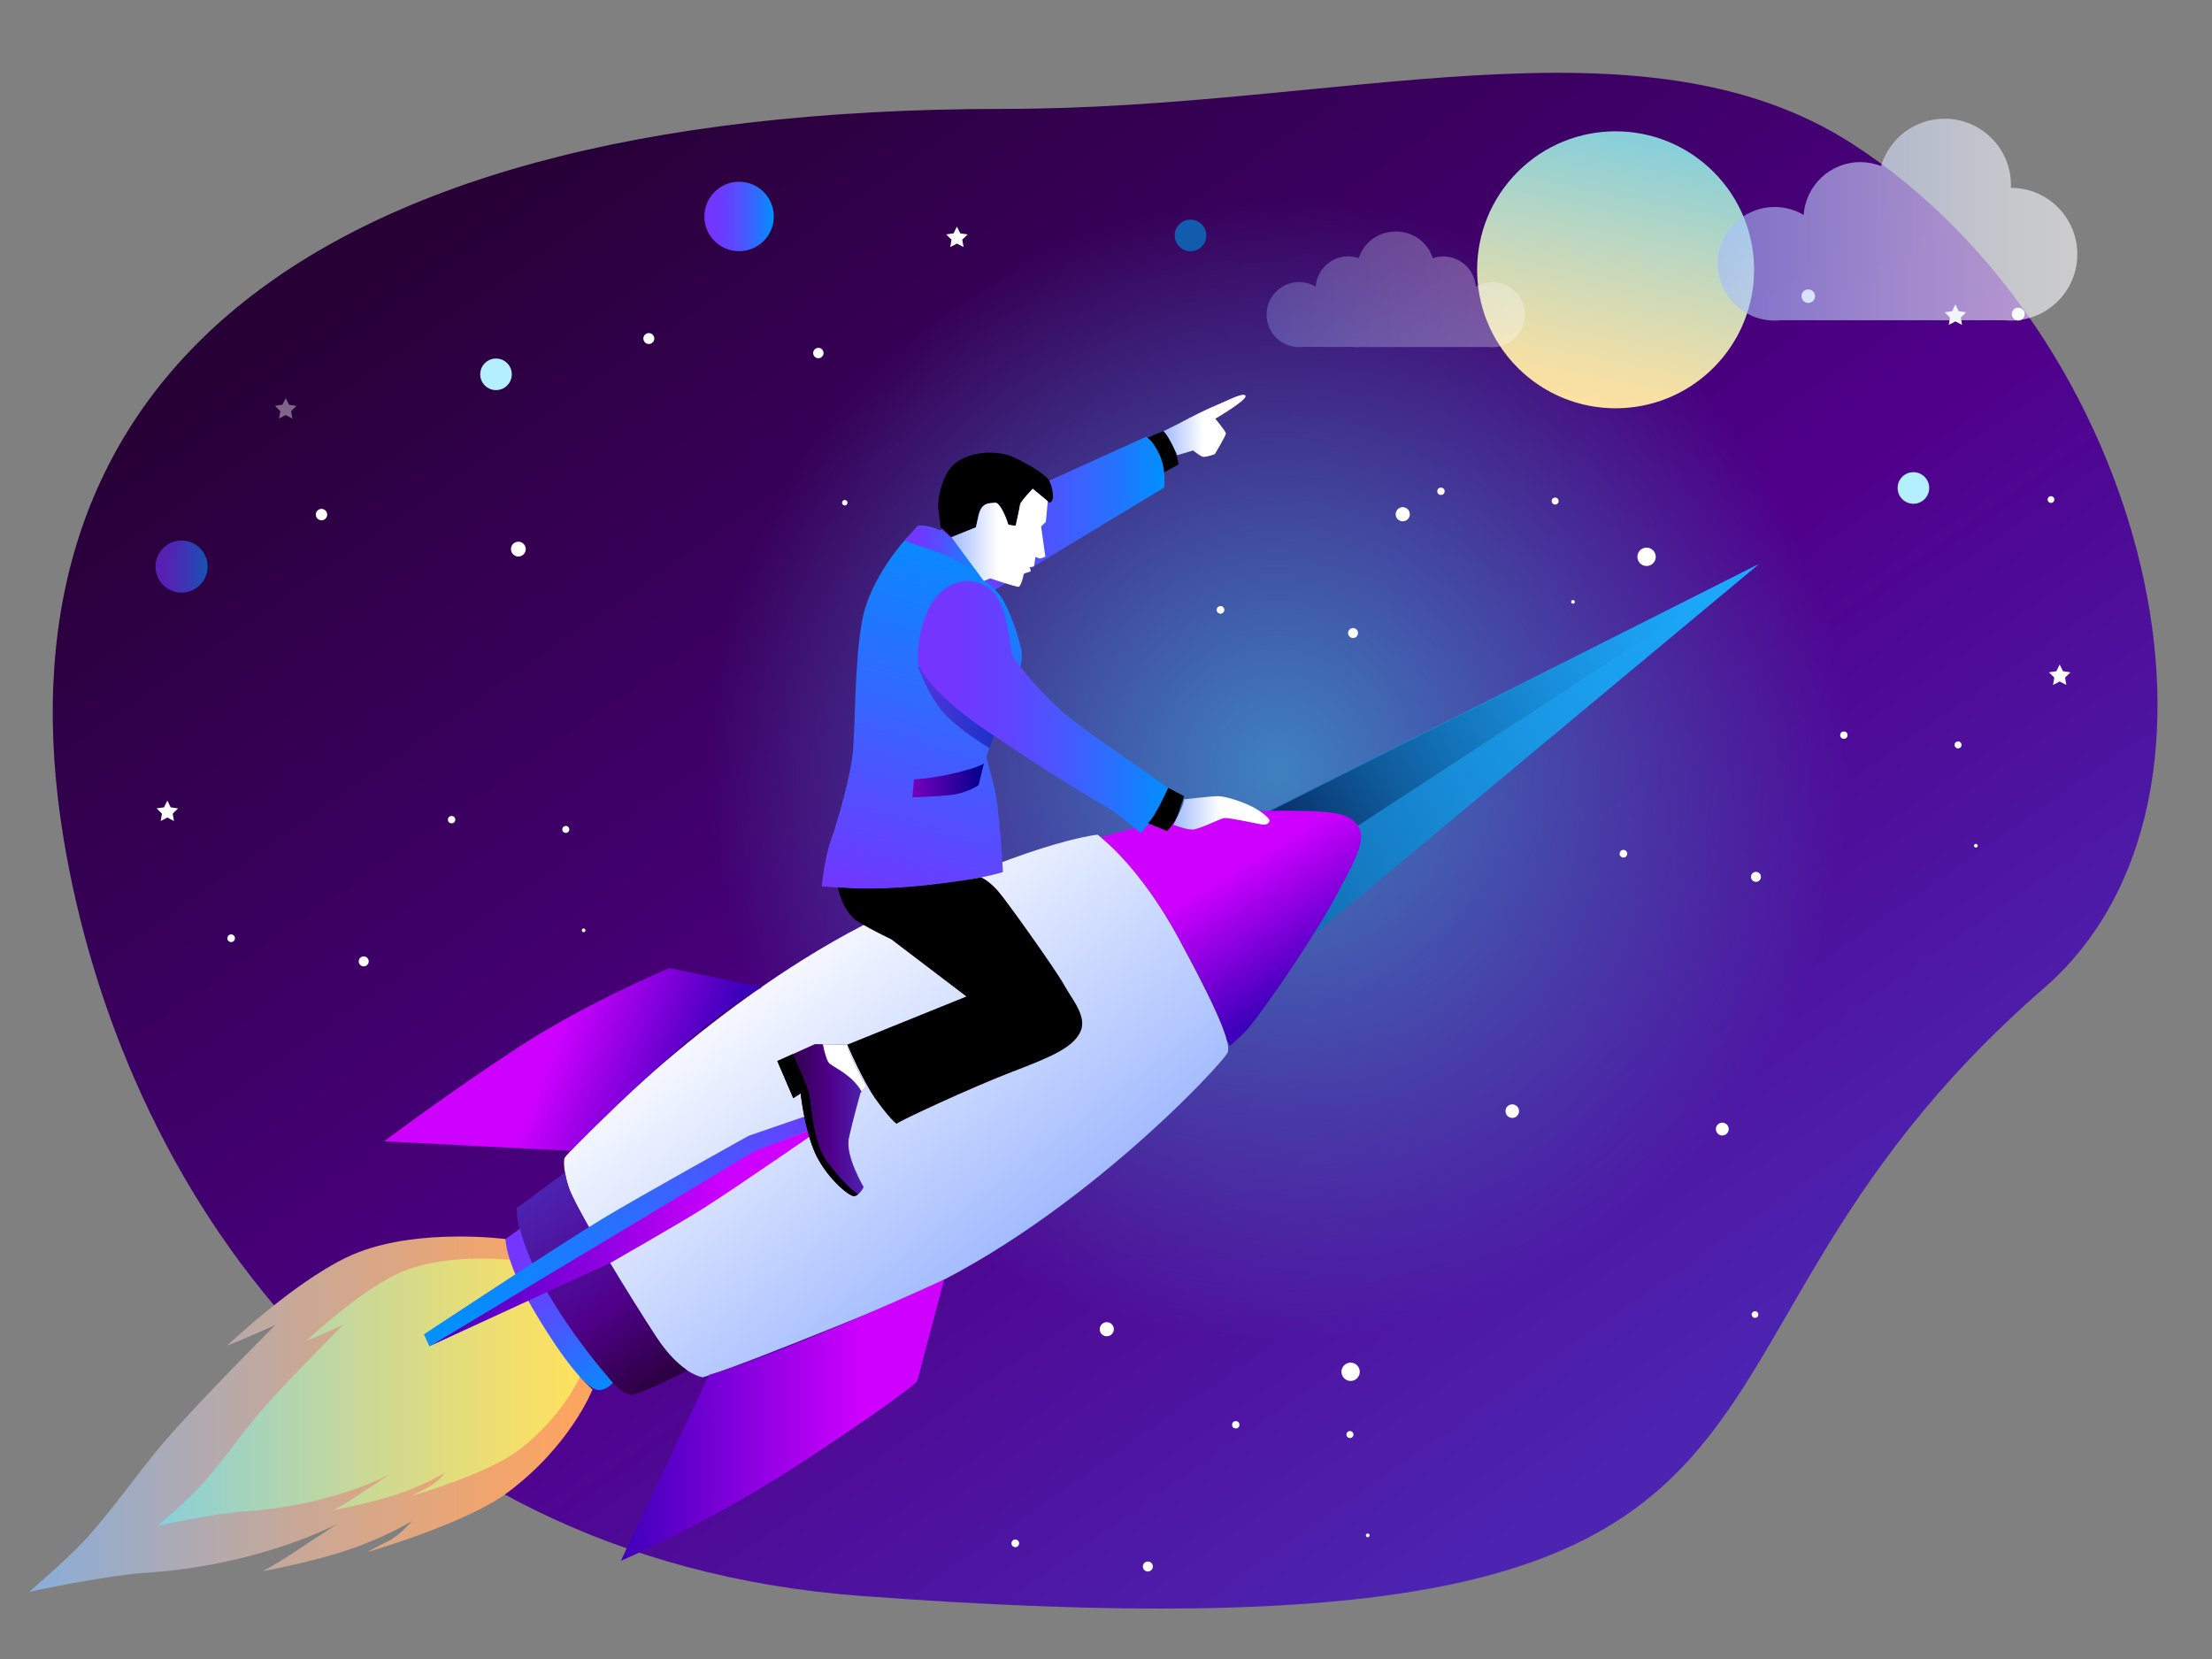 <svg xmlns="http://www.w3.org/2000/svg" enable-background="new 0 0 800 600" viewBox="0 0 800 600"><rect x="0" y="0" width="800" height="600" fill="#808080" stroke="none"/><linearGradient id="a" x1="232.849" x2="581.688" y1="31.091" y2="531.6" gradientUnits="userSpaceOnUse"><stop offset="0" stop-color="#270036" class="stopColor270036 svgShape"/><stop offset=".594" stop-color="#4f008b" class="stopColor4f008b svgShape"/><stop offset="1" stop-color="#4c24b1" class="stopColor4c24b1 svgShape"/></linearGradient><path fill="url(#a)" d="M739.37 357.24C578.59 497.1 694.22 605.68 311.47 577.2c-179.19-13.35-267.94-149.55-288.49-274C-2.5 148.91 94.99 39.38 363.38 39.38c121.07 0 230.3-36.53 306.56 12.65 106.3 68.58 148.53 236.41 69.43 305.21z"/><radialGradient id="b" cx="462.041" cy="278.36" r="206.646" gradientUnits="userSpaceOnUse"><stop offset="0" stop-color="#3e82bf" class="stopColor3e82bf svgShape"/><stop offset="1" stop-color="#3e82bf" stop-opacity="0" class="stopColor3e82bf svgShape"/></radialGradient><path fill="url(#b)" d="M255.39 71.71h413.29V485H255.39z"/><circle cx="692.01" cy="176.48" r="5.71" fill="#b3efff" class="colorb3efff svgShape"/><circle cx="179.39" cy="135.38" r="5.71" fill="#b3efff" class="colorb3efff svgShape"/><defs><filter id="c" width="100.17" height="100.16" x="534.23" y="47.5" filterUnits="userSpaceOnUse"><feFlood flood-color="#fff" flood-opacity="1" result="back"/><feBlend in="SourceGraphic" in2="back"/></filter></defs><mask id="d" width="100.17" height="100.16" x="534.23" y="47.5" maskUnits="userSpaceOnUse"><g filter="url(#c)" fill="#000000" class="color000 svgShape"><linearGradient id="e" x1="184.085" x2="267.354" y1="325.452" y2="381.143" gradientTransform="scale(-1 1) rotate(44.854 128.14 -754.315)" gradientUnits="userSpaceOnUse"><stop offset="0" stop-color="#4d4d4d" class="stopColor4d4d4d svgShape"/><stop offset=".293" stop-color="#898989" class="stopColor898989 svgShape"/><stop offset=".628" stop-color="#c8c8c8" class="stopColorc8c8c8 svgShape"/><stop offset=".873" stop-color="#f0f0f0" class="stopColorf0f0f0 svgShape"/><stop offset="1" stop-color="#ffffff" class="stopColorfff svgShape"/></linearGradient><path fill="url(#e)" d="M548.8 132.9c19.52 19.61 51.22 19.69 70.83.18s19.69-51.22.18-70.83-51.22-19.69-70.83-.18c-19.6 19.51-19.68 51.22-.18 70.83z" mask="url(#d)"/></g></mask><linearGradient id="f" x1="184.085" x2="267.354" y1="325.452" y2="381.143" gradientTransform="scale(-1 1) rotate(44.854 128.14 -754.315)" gradientUnits="userSpaceOnUse"><stop offset="0" stop-color="#88cfda" class="stopColor88cfda svgShape"/><stop offset=".008" stop-color="#89cfd9" class="stopColor89cfd9 svgShape"/><stop offset=".478" stop-color="#c8d9bb" class="stopColorc8d9bb svgShape"/><stop offset=".822" stop-color="#f0dfa7" class="stopColorf0dfa7 svgShape"/><stop offset="1" stop-color="#ffe1a0" class="stopColorffe1a0 svgShape"/></linearGradient><path fill="url(#f)" d="M548.8 132.9c19.52 19.61 51.22 19.69 70.83.18s19.69-51.22.18-70.83-51.22-19.69-70.83-.18c-19.6 19.51-19.68 51.22-.18 70.83z"/><linearGradient id="g" x1="254.745" x2="279.862" y1="78.292" y2="78.292" gradientUnits="userSpaceOnUse"><stop offset="0" stop-color="#7633ff" class="stopColor7633ff svgShape"/><stop offset=".159" stop-color="#7137ff" class="stopColor7137ff svgShape"/><stop offset=".353" stop-color="#6243ff" class="stopColor6243ff svgShape"/><stop offset=".568" stop-color="#4957ff" class="stopColor4957ff svgShape"/><stop offset=".794" stop-color="#2672ff" class="stopColor2672ff svgShape"/><stop offset="1" stop-color="#0090ff" class="stopColor0090ff svgShape"/></linearGradient><circle cx="267.3" cy="78.29" r="12.56" fill="url(#g)"/><linearGradient id="h" x1="56.239" x2="75.077" y1="204.906" y2="204.906" gradientUnits="userSpaceOnUse"><stop offset="0" stop-color="#7633ff" class="stopColor7633ff svgShape"/><stop offset=".159" stop-color="#7137ff" class="stopColor7137ff svgShape"/><stop offset=".353" stop-color="#6243ff" class="stopColor6243ff svgShape"/><stop offset=".568" stop-color="#4957ff" class="stopColor4957ff svgShape"/><stop offset=".794" stop-color="#2672ff" class="stopColor2672ff svgShape"/><stop offset="1" stop-color="#0090ff" class="stopColor0090ff svgShape"/></linearGradient><circle cx="65.66" cy="204.91" r="9.42" fill="url(#h)" opacity=".6"/><circle cx="430.56" cy="85.14" r="5.71" fill="#125cae" class="color125cae svgShape"/><path fill="#ffffff" d="m346.08 81.95 1.2 2.44 2.69.39-1.95 1.89.46 2.68-2.4-1.26-2.4 1.26.45-2.68-1.94-1.89 2.69-.39z" class="colorfff svgShape"/><path fill="#ffffff" d="m103.34 143.96 1.2 2.44 2.69.39-1.95 1.9.46 2.67-2.4-1.26-2.41 1.26.46-2.67-1.94-1.9 2.69-.39z" opacity=".4" class="colorfff svgShape"/><path fill="#ffffff" d="m60.52 289.54 1.2 2.44 2.69.39-1.94 1.9.45 2.67-2.4-1.26-2.4 1.26.46-2.67-1.95-1.9 2.69-.39zM744.91 240.32l1.2 2.44 2.69.39-1.94 1.9.45 2.67-2.4-1.26-2.4 1.26.46-2.67-1.95-1.9 2.69-.39zM707.19 110.1l1.2 2.44 2.69.39-1.94 1.9.46 2.67-2.41-1.26-2.4 1.26.46-2.67-1.95-1.9 2.69-.39z" class="colorfff svgShape"/><linearGradient id="i" x1="688.819" x2="309.556" y1="188.508" y2="417.79" gradientUnits="userSpaceOnUse"><stop offset="0" stop-color="#1dacff" class="stopColor1dacff svgShape"/><stop offset=".136" stop-color="#1ca9fb" class="stopColor1ca9fb svgShape"/><stop offset=".274" stop-color="#1b9fef" class="stopColor1b9fef svgShape"/><stop offset=".414" stop-color="#188eda" class="stopColor188eda svgShape"/><stop offset=".555" stop-color="#1476bd" class="stopColor1476bd svgShape"/><stop offset=".696" stop-color="#0f5898" class="stopColor0f5898 svgShape"/><stop offset=".839" stop-color="#08326b" class="stopColor08326b svgShape"/><stop offset=".979" stop-color="#010737" class="stopColor010737 svgShape"/><stop offset="1" stop-color="#00002e" class="stopColor00002e svgShape"/></linearGradient><path fill="url(#i)" d="m312.44 366.97 323.68-162.94-286.5 238.61"/><linearGradient id="j" x1="648.746" x2="431.533" y1="191.323" y2="322.342" gradientUnits="userSpaceOnUse"><stop offset="0" stop-color="#1dacff" class="stopColor1dacff svgShape"/><stop offset=".136" stop-color="#1ca9fb" class="stopColor1ca9fb svgShape"/><stop offset=".274" stop-color="#1b9fef" class="stopColor1b9fef svgShape"/><stop offset=".414" stop-color="#188eda" class="stopColor188eda svgShape"/><stop offset=".555" stop-color="#1476bd" class="stopColor1476bd svgShape"/><stop offset=".696" stop-color="#0f5898" class="stopColor0f5898 svgShape"/><stop offset=".839" stop-color="#08326b" class="stopColor08326b svgShape"/><stop offset=".979" stop-color="#010737" class="stopColor010737 svgShape"/><stop offset="1" stop-color="#00002e" class="stopColor00002e svgShape"/></linearGradient><path fill="url(#j)" d="m488.29 300.45 147.83-96.42-178.28 90.1z"/><linearGradient id="k" x1="10.566" x2="214.295" y1="511.44" y2="511.44" gradientUnits="userSpaceOnUse"><stop offset="0" stop-color="#88aeda" class="stopColor88aeda svgShape"/><stop offset=".042" stop-color="#8eadd4" class="stopColor8eadd4 svgShape"/><stop offset=".496" stop-color="#cba895" class="stopColorcba895 svgShape"/><stop offset=".828" stop-color="#f1a56d" class="stopColorf1a56d svgShape"/><stop offset="1" stop-color="#ffa45e" class="stopColorffa45e svgShape"/></linearGradient><path fill="url(#k)" d="M183.4 539.92c-15.04 11.18-50.63 21.43-50.63 21.43s2.85-1.63 7.53-3.94c4.68-2.32 8.56-7.22 8.56-7.22s-9.56 5.83-22.85 10.32c-13.28 4.49-31.05 7.75-31.05 7.75s3.61-1.75 9.94-5.89c6.34-4.14 17.23-11.35 17.23-11.35s-27.18 14.89-68.73 17.75c-16.26 1.12-42.85 6.94-42.85 6.94s12.85-11.08 18.96-17.47c9.71-10.14 21-26.45 29.85-36.75 13.18-15.34 40.24-42.32 40.24-42.32l-5.44 2.44c-5.44 2.44-12.02 5.06-12.02 5.06s27.21-25.94 47.46-33.76c22.82-8.81 53.27-4.79 53.27-4.79s2.68 13.02 12.64 29.88c10.3 17.42 18.77 24.52 18.77 24.52s-7.84 20.28-30.88 37.4z"/><linearGradient id="l" x1="57.134" x2="210.242" y1="503.452" y2="503.452" gradientUnits="userSpaceOnUse"><stop offset="0" stop-color="#88cfda" class="stopColor88cfda svgShape"/><stop offset=".042" stop-color="#8ed0d4" class="stopColor8ed0d4 svgShape"/><stop offset=".496" stop-color="#cbd995" class="stopColorcbd995 svgShape"/><stop offset=".828" stop-color="#f1df6d" class="stopColorf1df6d svgShape"/><stop offset="1" stop-color="#ffe15e" class="stopColorffe15e svgShape"/></linearGradient><path fill="url(#l)" d="M187.03 524.86c-11.3 8.4-38.05 16.11-38.05 16.11s2.14-1.22 5.66-2.96 6.43-5.43 6.43-5.43-7.19 4.38-17.17 7.75-23.33 5.83-23.33 5.83 2.71-1.32 7.47-4.43c4.76-3.11 12.95-8.53 12.95-8.53s-20.43 11.19-51.66 13.34c-12.22.84-32.2 5.21-32.2 5.21s9.66-8.33 14.25-13.13c7.3-7.62 15.78-19.87 22.44-27.62 9.91-11.53 30.24-31.8 30.24-31.8l-4.09 1.83c-4.09 1.83-9.04 3.8-9.04 3.8s20.45-19.49 35.67-25.37c17.15-6.62 40.04-3.6 40.04-3.6s2.01 9.79 9.5 22.45c7.74 13.1 14.11 18.42 14.11 18.42s-5.91 15.26-23.22 28.13z"/><linearGradient id="m" x1="365.527" x2="182.245" y1="453.813" y2="215.064" gradientUnits="userSpaceOnUse"><stop offset="0" stop-color="#a1baff" class="stopColora1baff svgShape"/><stop offset=".488" stop-color="#ffffff" class="stopColorfff svgShape"/></linearGradient><path fill="url(#m)" d="M204.15 418.8c1.72-2.59 49.7-54.01 108.02-84.18 58.32-30.17 84.75-32.75 84.75-32.75s14.65 10.34 29.3 37.35 18.96 37.92 17.81 41.37c-1.15 3.45-58.03 64.93-120.38 90.5-62.34 25.57-69.52 27.01-69.52 27.01s-7.76-.86-16.66-14.36-29.59-47.12-31.89-54.59-1.43-10.35-1.43-10.35z"/><linearGradient id="n" x1="477.637" x2="442.291" y1="354.36" y2="296.689" gradientUnits="userSpaceOnUse"><stop offset="0" stop-color="#3d00ba" class="stopColor3d00ba svgShape"/><stop offset=".745" stop-color="#ce00ff" class="stopColorce00ff svgShape"/></linearGradient><path fill="url(#n)" d="M491.15 298.71c-3.45-4.88-8.04-5.75-35.91-5.46-27.87.29-56.88 9.48-56.88 9.48l.33.54c4.32 3.61 15.92 14.54 27.54 35.95 11.03 20.33 16.19 31.54 17.59 37.31l1.09 1.76 4.88-4.6c4.88-4.6 24.99-34.19 32.46-47.98 7.47-13.78 12.35-22.12 8.9-27z"/><linearGradient id="o" x1="224.546" x2="341.474" y1="513.606" y2="513.606" gradientUnits="userSpaceOnUse"><stop offset="0" stop-color="#3d00ba" class="stopColor3d00ba svgShape"/><stop offset=".745" stop-color="#ce00ff" class="stopColorce00ff svgShape"/></linearGradient><path fill="url(#o)" d="m256.44 497.23-31.89 67.23s31.31-12.93 67.8-37.06c36.49-24.13 39.36-27.87 39.36-27.87l9.77-36.77c-.01 0-58.61 27-85.04 34.47z"/><linearGradient id="p" x1="251.133" x2="181.034" y1="402.142" y2="374.561" gradientUnits="userSpaceOnUse"><stop offset="0" stop-color="#3d00ba" class="stopColor3d00ba svgShape"/><stop offset=".745" stop-color="#ce00ff" class="stopColorce00ff svgShape"/></linearGradient><path fill="url(#p)" d="m275.68 357.03-33.61-6.89s-29.59 12.35-54.3 28.44c-24.71 16.09-48.84 34.19-48.84 34.19l67.51 3.45c.01-.01 47.7-48.85 69.24-59.19z"/><linearGradient id="q" x1="239.995" x2="191.732" y1="505.02" y2="431.764" gradientUnits="userSpaceOnUse"><stop offset="0" stop-color="#270036" class="stopColor270036 svgShape"/><stop offset=".438" stop-color="#4f008b" class="stopColor4f008b svgShape"/><stop offset="1" stop-color="#4c24b1" class="stopColor4c24b1 svgShape"/></linearGradient><path fill="url(#q)" d="M237.47 483.73c-8.91-13.5-29.59-47.12-31.89-54.59-.63-2.03-1.01-3.71-1.25-5.1l-17.42 12.85s-1.15 12.64 14.36 36.2c15.51 23.56 23.56 31.6 27.29 31.31 3.73-.29 19.82-8.62 19.82-8.62l-.33-.54c-2.91-2.03-6.63-5.53-10.58-11.51z"/><linearGradient id="r" x1="183.308" x2="217.782" y1="444.933" y2="505.261" gradientUnits="userSpaceOnUse"><stop offset="0" stop-color="#7633ff" class="stopColor7633ff svgShape"/><stop offset=".159" stop-color="#7137ff" class="stopColor7137ff svgShape"/><stop offset=".353" stop-color="#6243ff" class="stopColor6243ff svgShape"/><stop offset=".568" stop-color="#4957ff" class="stopColor4957ff svgShape"/><stop offset=".794" stop-color="#2672ff" class="stopColor2672ff svgShape"/><stop offset="1" stop-color="#0090ff" class="stopColor0090ff svgShape"/></linearGradient><path fill="url(#r)" d="m188.06 444.37-5.17 3.73s-.57 8.04 11.2 27.58c11.78 19.54 18.96 26.72 22.12 27.01s5.46-2.59 5.46-2.59-27.58-30.74-33.61-55.73z"/><linearGradient id="s" x1="309.4" x2="159.441" y1="397.327" y2="477.477" gradientUnits="userSpaceOnUse"><stop offset="0" stop-color="#7633ff" class="stopColor7633ff svgShape"/><stop offset=".132" stop-color="#6342ff" class="stopColor6342ff svgShape"/><stop offset=".534" stop-color="#2e6cff" class="stopColor2e6cff svgShape"/><stop offset=".835" stop-color="#0d86ff" class="stopColor0d86ff svgShape"/><stop offset="1" stop-color="#0090ff" class="stopColor0090ff svgShape"/></linearGradient><path fill="url(#s)" d="m296.66 401.85-25.86 8.91s-40.09 22.24-53.15 30.17c-16.38 9.94-64.35 41.66-64.35 41.66l2.01 4.31 118.94-70.96 26.14-10.06-3.73-4.03z"/><linearGradient id="t" x1="155.308" x2="300.391" y1="446.38" y2="446.38" gradientUnits="userSpaceOnUse"><stop offset="0" stop-color="#3d00ba" class="stopColor3d00ba svgShape"/><stop offset=".745" stop-color="#ce00ff" class="stopColorce00ff svgShape"/></linearGradient><path fill="url(#t)" d="m155.31 486.89 65.5-30.17s25.16-14.38 33.33-19.54c11.81-7.45 46.25-31.31 46.25-31.31l-27.29 10.34-117.79 70.68z"/><path d="m414.45 158.51 6.32-2.59s1.59.73 3.16 4.31c2.01 4.6 2.3 7.76 2.3 7.76l-6.32 3.45c-.01 0-3.17-8.62-5.46-12.93z" fill="#000000" class="color000 svgShape"/><linearGradient id="u" x1="331.418" x2="421.176" y1="186.667" y2="186.667" gradientUnits="userSpaceOnUse"><stop offset="0" stop-color="#7633ff" class="stopColor7633ff svgShape"/><stop offset=".159" stop-color="#7137ff" class="stopColor7137ff svgShape"/><stop offset=".353" stop-color="#6243ff" class="stopColor6243ff svgShape"/><stop offset=".568" stop-color="#4957ff" class="stopColor4957ff svgShape"/><stop offset=".794" stop-color="#2672ff" class="stopColor2672ff svgShape"/><stop offset="1" stop-color="#0090ff" class="stopColor0090ff svgShape"/></linearGradient><path fill="url(#u)" d="m356.41 215.4 64.64-39.07s.77-6.13-1.53-11.49-4.98-6.9-4.98-6.9l-83.12 37.64"/><linearGradient id="v" x1="318.639" x2="363.456" y1="330.106" y2="184.162" gradientUnits="userSpaceOnUse"><stop offset="0" stop-color="#7633ff" class="stopColor7633ff svgShape"/><stop offset=".111" stop-color="#6640ff" class="stopColor6640ff svgShape"/><stop offset=".524" stop-color="#2f6bff" class="stopColor2f6bff svgShape"/><stop offset=".833" stop-color="#0d86ff" class="stopColor0d86ff svgShape"/><stop offset="1" stop-color="#0090ff" class="stopColor0090ff svgShape"/></linearGradient><path fill="url(#v)" d="M327.2 195.38s-12.45 13.69-15.32 28.63-2.59 39.93-3.45 48.27c-.86 8.33-5.17 23.85-7.76 31.03s-3.45 17.24-3.45 17.24 18.1 2.01 38.21-.29 27.29-4.88 27.29-4.88-1.15-23.56-3.26-31.22-2.68-10.34-2.68-10.34.77-2.87 2.68-8.04c1.92-5.17 11.49-23.56 9.96-30.64-1.53-7.09-5.36-17.43-8.62-20.88s-4.6-4.02-4.6-4.02-7.47-10.73-12.64-15.71c-5.17-4.98-11.49-4.41-11.49-4.41l-4.87 5.26z"/><linearGradient id="w" x1="332.004" x2="359.477" y1="255.825" y2="255.825" gradientUnits="userSpaceOnUse"><stop offset="0" stop-color="#7700bb" class="stopColor70b svgShape"/><stop offset="1" stop-color="#00008b" class="stopColor00008b svgShape"/><stop offset="1" stop-color="#000000" class="stopColor000000 svgShape"/></linearGradient><path fill="url(#w)" d="M332 241.08s3.35 9.77 8.91 16.28c5.55 6.51 16.95 13.22 16.95 13.22l1.62-4.8-26.71-24.69" opacity=".5"/><linearGradient id="x" x1="327.269" x2="353.53" y1="198.294" y2="198.294" gradientUnits="userSpaceOnUse"><stop offset="0" stop-color="#7633ff" class="stopColor7633ff svgShape"/><stop offset=".159" stop-color="#7137ff" class="stopColor7137ff svgShape"/><stop offset=".353" stop-color="#6243ff" class="stopColor6243ff svgShape"/><stop offset=".568" stop-color="#4957ff" class="stopColor4957ff svgShape"/><stop offset=".794" stop-color="#2672ff" class="stopColor2672ff svgShape"/><stop offset="1" stop-color="#0090ff" class="stopColor0090ff svgShape"/></linearGradient><path fill="url(#x)" d="M353.53 206.49c-2.64-3.58-6.74-8.88-9.95-11.97-5.17-4.98-11.49-4.41-11.49-4.41l-4.82 5.2c3.46 2.12 12 3.69 17.46 6.87 3.32 1.93 6.35 3.33 8.8 4.31z"/><linearGradient id="y" x1="329.982" x2="355.838" y1="282.24" y2="282.24" gradientUnits="userSpaceOnUse"><stop offset="0" stop-color="#7700bb" class="stopColor70b svgShape"/><stop offset="1" stop-color="#00008b" class="stopColor00008b svgShape"/><stop offset="1" stop-color="#000000" class="stopColor000000 svgShape"/></linearGradient><path fill="url(#y)" d="M330.56 281.86s6.13-.19 14.94-2.3c8.81-2.11 10.34-3.45 10.34-3.45l-1.92 7.85s-4.41 3.06-10.73 3.64c-6.32.57-13.22.77-13.22.77l.59-6.51z"/><path d="M302.98 320.93s1.72 9.19 7.66 12.64 11.68 6.13 11.68 6.13l27.2 20.69-43.09 17.43s5.55 13.02 10.15 19.54c4.6 6.51 7.85 9.58 7.85 9s27.2-13.22 41.75-18.77c14.56-5.55 21.83-8.81 24.52-14.36 2.68-5.55-3.06-11.87-5.75-16.85-2.68-4.98-20.88-30.64-24.13-34.28s-5.94-4.79-5.94-4.79-29.88 5.73-51.9 3.62z" fill="#000000" class="color000 svgShape"/><linearGradient id="z" x1="281.142" x2="313.319" y1="405.107" y2="405.107" gradientUnits="userSpaceOnUse"><stop offset="0" stop-color="#270036" class="stopColor270036 svgShape"/><stop offset=".594" stop-color="#4f008b" class="stopColor4f008b svgShape"/><stop offset="1" stop-color="#4c24b1" class="stopColor4c24b1 svgShape"/></linearGradient><path fill="url(#z)" d="m306.42 377.81-11.68-.19-13.6 6.13 5.75 13.41 2.68-1.72s1.34 12.83 5.17 21.45 12.26 15.9 14.17 15.71c1.92-.19 3.45-3.26 3.45-3.26s-6.7-11.3-5.36-17.62c1.34-6.32 4.21-16.47 4.21-16.47l2.11-2.3c0-.01-6.51-11.88-6.9-15.14z"/><path fill="#ffffff" d="m306.42 377.81-8.82-.14c.44 2.17 1.24 5.53 2.12 6.66 1.2 1.55 8.26 4.02 11.91 10.46l1.69-1.84c0-.01-6.51-11.88-6.9-15.14z" class="colorfff svgShape"/><path d="M308.91 432.59c.52-.05 1.01-.32 1.45-.67-3.67-2.41-7.53-6.91-11.22-11.78-5.36-7.09-5.75-21.64-6.51-24.71-.64-2.55-4.59-11.33-5.9-14.21l-5.59 2.52 5.75 13.41 2.68-1.72s1.34 12.83 5.17 21.45 12.26 15.9 14.17 15.71zM340.18 190.69s-.57-4.88-.86-6.9c-.29-2.01.86-12.35 6.46-16.52s15.37-4.6 21.26-1.72c5.89 2.87 11.2 6.18 12.35 8.19 1.15 2.01 1.72 5.75 1.29 6.9s-1.15 1.15-1.15 1.15l-6.03-5.03s-4.45 4.6-4.6 5.75c-.14 1.15-1.58 7.61-1.58 7.61s-2.73-.14-2.73-.57-2.73-8.04-4.74-7.76c-2.01.29-4.69-.29-5.89 4.31-.34 1.32-1.01 4.6-1.01 4.6l-8.91 3.59-3.86-3.6z" fill="#000000" class="color000 svgShape"/><linearGradient id="A" x1="344.059" x2="378.917" y1="194.497" y2="194.497" gradientUnits="userSpaceOnUse"><stop offset="0" stop-color="#a1baff" class="stopColora1baff svgShape"/><stop offset=".488" stop-color="#ffffff" class="stopColorfff svgShape"/></linearGradient><path fill="url(#A)" d="M373.51 176.76s-4.45 4.6-4.6 5.75c-.14 1.15-1.58 7.61-1.58 7.61s-2.73-.14-2.73-.57-2.73-8.04-4.74-7.76c-2.01.29-4.69-.29-5.89 4.31-.34 1.32-1.01 4.6-1.01 4.6l-8.91 3.59 11.78 15.85 2.3-.96s9.38 3.16 10.25 3.06c.86-.1 1.82-4.12 1.82-4.5 0-.38 1.63-.77 2.3-.96.67-.19-.19-1.63-.19-1.63l1.63-.29.57-3.45s1.24.57 1.63.57c.38 0 1.92-.67 1.92-.67l-1.53-10.92 1.72-1.63.67-7.28-.17-.38-5.24-4.34z"/><linearGradient id="B" x1="331.989" x2="422.49" y1="255.774" y2="255.774" gradientUnits="userSpaceOnUse"><stop offset="0" stop-color="#7633ff" class="stopColor7633ff svgShape"/><stop offset=".159" stop-color="#7137ff" class="stopColor7137ff svgShape"/><stop offset=".353" stop-color="#6243ff" class="stopColor6243ff svgShape"/><stop offset=".568" stop-color="#4957ff" class="stopColor4957ff svgShape"/><stop offset=".794" stop-color="#2672ff" class="stopColor2672ff svgShape"/><stop offset="1" stop-color="#0090ff" class="stopColor0090ff svgShape"/></linearGradient><path fill="url(#B)" d="M332.09 240.1s2.49 9.19 24.9 24.32c22.41 15.13 37.35 24.13 42.52 27.01 5.17 2.87 13.02 9.96 13.02 9.96s4.41-4.98 6.89-9.58c2.49-4.6 3.06-6.9 3.06-6.9s-27.58-18.96-35.82-25.47c-8.24-6.51-19.34-19.73-20.49-22.41-1.15-2.68-1.34-20.49-9.58-25.09-8.24-4.6-17.43 0-21.45 9.77s-3.05 18.39-3.05 18.39z"/><path d="m415.16 297.71 6.9 2.87s2.73-2.44 4.17-6.61 2.01-6.03 2.01-6.03l-5.75-3.02s-4.74 10.63-7.33 12.79z" fill="#000000" class="color000 svgShape"/><linearGradient id="C" x1="424.357" x2="459.12" y1="293.971" y2="293.971" gradientUnits="userSpaceOnUse"><stop offset="0" stop-color="#a1baff" class="stopColora1baff svgShape"/><stop offset=".488" stop-color="#ffffff" class="stopColorfff svgShape"/></linearGradient><path fill="url(#C)" d="M428.24 289.09s9.77-1.15 12.21-1.15c2.44 0 7.18 1.44 11.35 3.3s7.33 4.74 7.33 5.46-.72 1.87-3.02 1.44-11.64-2.44-13.22-2.3c-1.58.14-9.19 4.17-11.64 4.17s-6.9-1.72-6.9-1.72 3.89-7.05 3.89-9.2z"/><linearGradient id="D" x1="420.766" x2="450.474" y1="154.005" y2="154.005" gradientUnits="userSpaceOnUse"><stop offset="0" stop-color="#a1baff" class="stopColora1baff svgShape"/><stop offset=".488" stop-color="#ffffff" class="stopColorfff svgShape"/></linearGradient><path fill="url(#D)" d="M420.77 155.93s4.6-2.2 7.09-3.54 8.04-4.21 12.26-5.94c4.21-1.72 9.77-4.79 10.34-3.26s-10.92 8.24-10.92 8.24 3.83 4.6 3.83 5.36c0 .77-4.02 7.47-4.02 7.47s-3.15 1.14-4.21.96c-1.06-.18-3.64-2.3-3.64-2.3l-5.75 1.72s-3.07-7.09-4.98-8.71z"/><circle cx="234.66" cy="122.44" r="1.98" fill="#ffffff" class="colorfff svgShape"/><path fill="#ffffff" d="M306.51 181.82c0 .54-.44.98-.98.98s-.98-.44-.98-.98.44-.98.98-.98.98.44.98.98zM190.14 198.54a2.67 2.67 0 1 1-5.339.001 2.67 2.67 0 0 1 5.339-.001zM118.33 186.11a2.055 2.055 0 1 1-4.11 0c0-1.14.92-2.06 2.06-2.06 1.13.01 2.05.93 2.05 2.06zM297.84 127.68c0 1.03-.84 1.87-1.87 1.87-1.03 0-1.87-.84-1.87-1.87 0-1.03.84-1.87 1.87-1.87 1.04 0 1.87.84 1.87 1.87z" class="colorfff svgShape"/><circle cx="653.98" cy="107.11" r="2.45" fill="#ffffff" class="colorfff svgShape"/><path fill="#ffffff" d="M742.98 180.67c0 .67-.54 1.21-1.21 1.21-.67 0-1.21-.54-1.21-1.21 0-.67.54-1.21 1.21-1.21.67 0 1.21.54 1.21 1.21zM598.82 201.38c0 1.83-1.48 3.31-3.31 3.31s-3.31-1.48-3.31-3.31 1.48-3.31 3.31-3.31 3.31 1.48 3.31 3.31zM509.87 185.98c0 1.41-1.14 2.55-2.55 2.55s-2.55-1.14-2.55-2.55 1.14-2.55 2.55-2.55a2.56 2.56 0 0 1 2.55 2.55zM732.25 113.6c0 1.28-1.04 2.32-2.32 2.32-1.28 0-2.32-1.04-2.32-2.32 0-1.28 1.04-2.32 2.32-2.32 1.28 0 2.32 1.04 2.32 2.32z" class="colorfff svgShape"/><circle cx="546.93" cy="401.86" r="2.45" fill="#ffffff" class="colorfff svgShape"/><path fill="#ffffff" d="M635.94 475.42c0 .67-.54 1.21-1.21 1.21-.67 0-1.21-.54-1.21-1.21 0-.67.54-1.21 1.21-1.21.67-.01 1.21.54 1.21 1.21zM491.78 496.13c0 1.83-1.48 3.31-3.31 3.31s-3.31-1.48-3.31-3.31 1.48-3.31 3.31-3.31 3.31 1.48 3.31 3.31zM402.83 480.73c0 1.41-1.14 2.55-2.55 2.55s-2.55-1.14-2.55-2.55 1.14-2.55 2.55-2.55 2.55 1.14 2.55 2.55zM625.21 408.35c0 1.28-1.04 2.32-2.32 2.32-1.28 0-2.32-1.04-2.32-2.32 0-1.28 1.04-2.32 2.32-2.32 1.28 0 2.32 1.04 2.32 2.32z" class="colorfff svgShape"/><circle cx="446.93" cy="515.29" r="1.33" fill="#ffffff" class="colorfff svgShape"/><path fill="#ffffff" d="M495.32 555.29a.66.66 0 1 1-1.32 0c0-.37.29-.66.66-.66.37 0 .66.29.66.66zM416.94 566.55a1.799 1.799 0 1 1-3.6 0c0-1 .81-1.8 1.8-1.8s1.8.8 1.8 1.8zM368.57 558.17c0 .76-.62 1.38-1.38 1.38-.76 0-1.38-.62-1.38-1.38 0-.76.62-1.38 1.38-1.38.76 0 1.38.62 1.38 1.38zM489.49 518.82c0 .7-.56 1.26-1.26 1.26s-1.26-.56-1.26-1.26.56-1.26 1.26-1.26c.69 0 1.26.56 1.26 1.26z" class="colorfff svgShape"/><circle cx="163.33" cy="296.44" r="1.33" fill="#ffffff" class="colorfff svgShape"/><path fill="#ffffff" d="M211.73 336.44a.66.66 0 1 1-1.319.001.66.66 0 0 1 1.319-.001zM133.34 347.7a1.799 1.799 0 1 1-3.6 0 1.799 1.799 0 1 1 3.6 0zM84.98 339.33c0 .76-.62 1.38-1.38 1.38-.76 0-1.38-.62-1.38-1.38 0-.76.62-1.38 1.38-1.38.76 0 1.38.61 1.38 1.38zM205.89 299.97c0 .7-.56 1.26-1.26 1.26s-1.26-.56-1.26-1.26.56-1.26 1.26-1.26 1.26.57 1.26 1.26z" class="colorfff svgShape"/><circle cx="666.86" cy="265.87" r="1.33" fill="#ffffff" class="colorfff svgShape"/><path fill="#ffffff" d="M715.26 305.87c0 .36-.29.66-.66.66s-.66-.29-.66-.66c0-.36.29-.66.66-.66s.66.29.66.66zM636.87 317.13a1.799 1.799 0 1 1-3.6 0 1.799 1.799 0 1 1 3.6 0zM588.51 308.76c0 .76-.62 1.38-1.38 1.38-.76 0-1.38-.62-1.38-1.38 0-.76.62-1.38 1.38-1.38.76-.01 1.38.61 1.38 1.38zM709.42 269.4c0 .7-.56 1.26-1.26 1.26s-1.26-.56-1.26-1.26.56-1.26 1.26-1.26 1.26.57 1.26 1.26z" class="colorfff svgShape"/><circle cx="521.14" cy="177.68" r="1.33" fill="#ffffff" class="colorfff svgShape"/><path fill="#ffffff" d="M569.54 217.68c0 .36-.29.66-.66.66s-.66-.29-.66-.66c0-.36.29-.66.66-.66s.66.29.66.66zM491.15 228.94a1.799 1.799 0 1 1-3.6 0 1.799 1.799 0 1 1 3.6 0zM442.79 220.57c0 .76-.62 1.38-1.38 1.38-.76 0-1.38-.62-1.38-1.38 0-.76.62-1.38 1.38-1.38.76-.01 1.38.61 1.38 1.38zM563.7 181.21c0 .7-.56 1.26-1.26 1.26s-1.26-.56-1.26-1.26.56-1.26 1.26-1.26 1.26.56 1.26 1.26z" class="colorfff svgShape"/><linearGradient id="E" x1="621.302" x2="751.304" y1="79.434" y2="79.434" gradientUnits="userSpaceOnUse"><stop offset="0" stop-color="#a1baff" class="stopColora1baff svgShape"/><stop offset=".089" stop-color="#acc2ff" class="stopColoracc2ff svgShape"/><stop offset=".499" stop-color="#d9e3ff" class="stopColord9e3ff svgShape"/><stop offset=".816" stop-color="#f5f7ff" class="stopColorf5f7ff svgShape"/><stop offset="1" stop-color="#ffffff" class="stopColorfff svgShape"/></linearGradient><path fill="url(#E)" d="M641.84 74.86c3.83 0 7.41 1.05 10.48 2.88.73-10.68 9.62-19.11 20.48-19.11 2.65 0 5.18.51 7.5 1.42 2.96-9.9 12.13-17.12 22.99-17.12 13.26 0 24 10.75 24 24 0 .34-.01.68-.03 1.01h.03c13.25 0 24 10.75 24 24 0 13.26-10.75 24-24 24-.83 0-1.65-.04-2.45-.12h-80.77c-.74.08-1.48.12-2.24.12-11.34 0-20.54-9.2-20.54-20.54.01-11.34 9.21-20.54 20.55-20.54z" opacity=".6"/><linearGradient id="F" x1="458.072" x2="551.49" y1="104.654" y2="104.654" gradientUnits="userSpaceOnUse"><stop offset="0" stop-color="#a1baff" class="stopColora1baff svgShape"/><stop offset=".089" stop-color="#acc2ff" class="stopColoracc2ff svgShape"/><stop offset=".499" stop-color="#d9e3ff" class="stopColord9e3ff svgShape"/><stop offset=".816" stop-color="#f5f7ff" class="stopColorf5f7ff svgShape"/><stop offset="1" stop-color="#ffffff" class="stopColorfff svgShape"/></linearGradient><path fill="url(#F)" d="M539.73 102.05c-2.19 0-4.25.6-6 1.65-.42-6.12-5.51-10.95-11.73-10.95-1.34 0-2.63.24-3.83.66-1.73-5.6-6.96-9.68-13.13-9.68-.46 0-.92.03-1.37.07-5.77.36-10.57 4.27-12.24 9.58-1.21-.42-2.5-.66-3.85-.66-6.22 0-11.31 4.83-11.73 10.95a11.667 11.667 0 0 0-6-1.65c-6.5 0-11.76 5.27-11.76 11.76 0 6.5 5.27 11.76 11.76 11.76.43 0 .86-.03 1.28-.07h18.06c.53.06 1.06.1 1.61.1.47 0 .94-.02 1.4-.07h25.79c.26.01.52.04.79.04s.53-.03.79-.04h18.88c.42.05.85.07 1.28.07 6.5 0 11.76-5.27 11.76-11.76s-5.27-11.76-11.76-11.76z" opacity=".3"/></svg>
